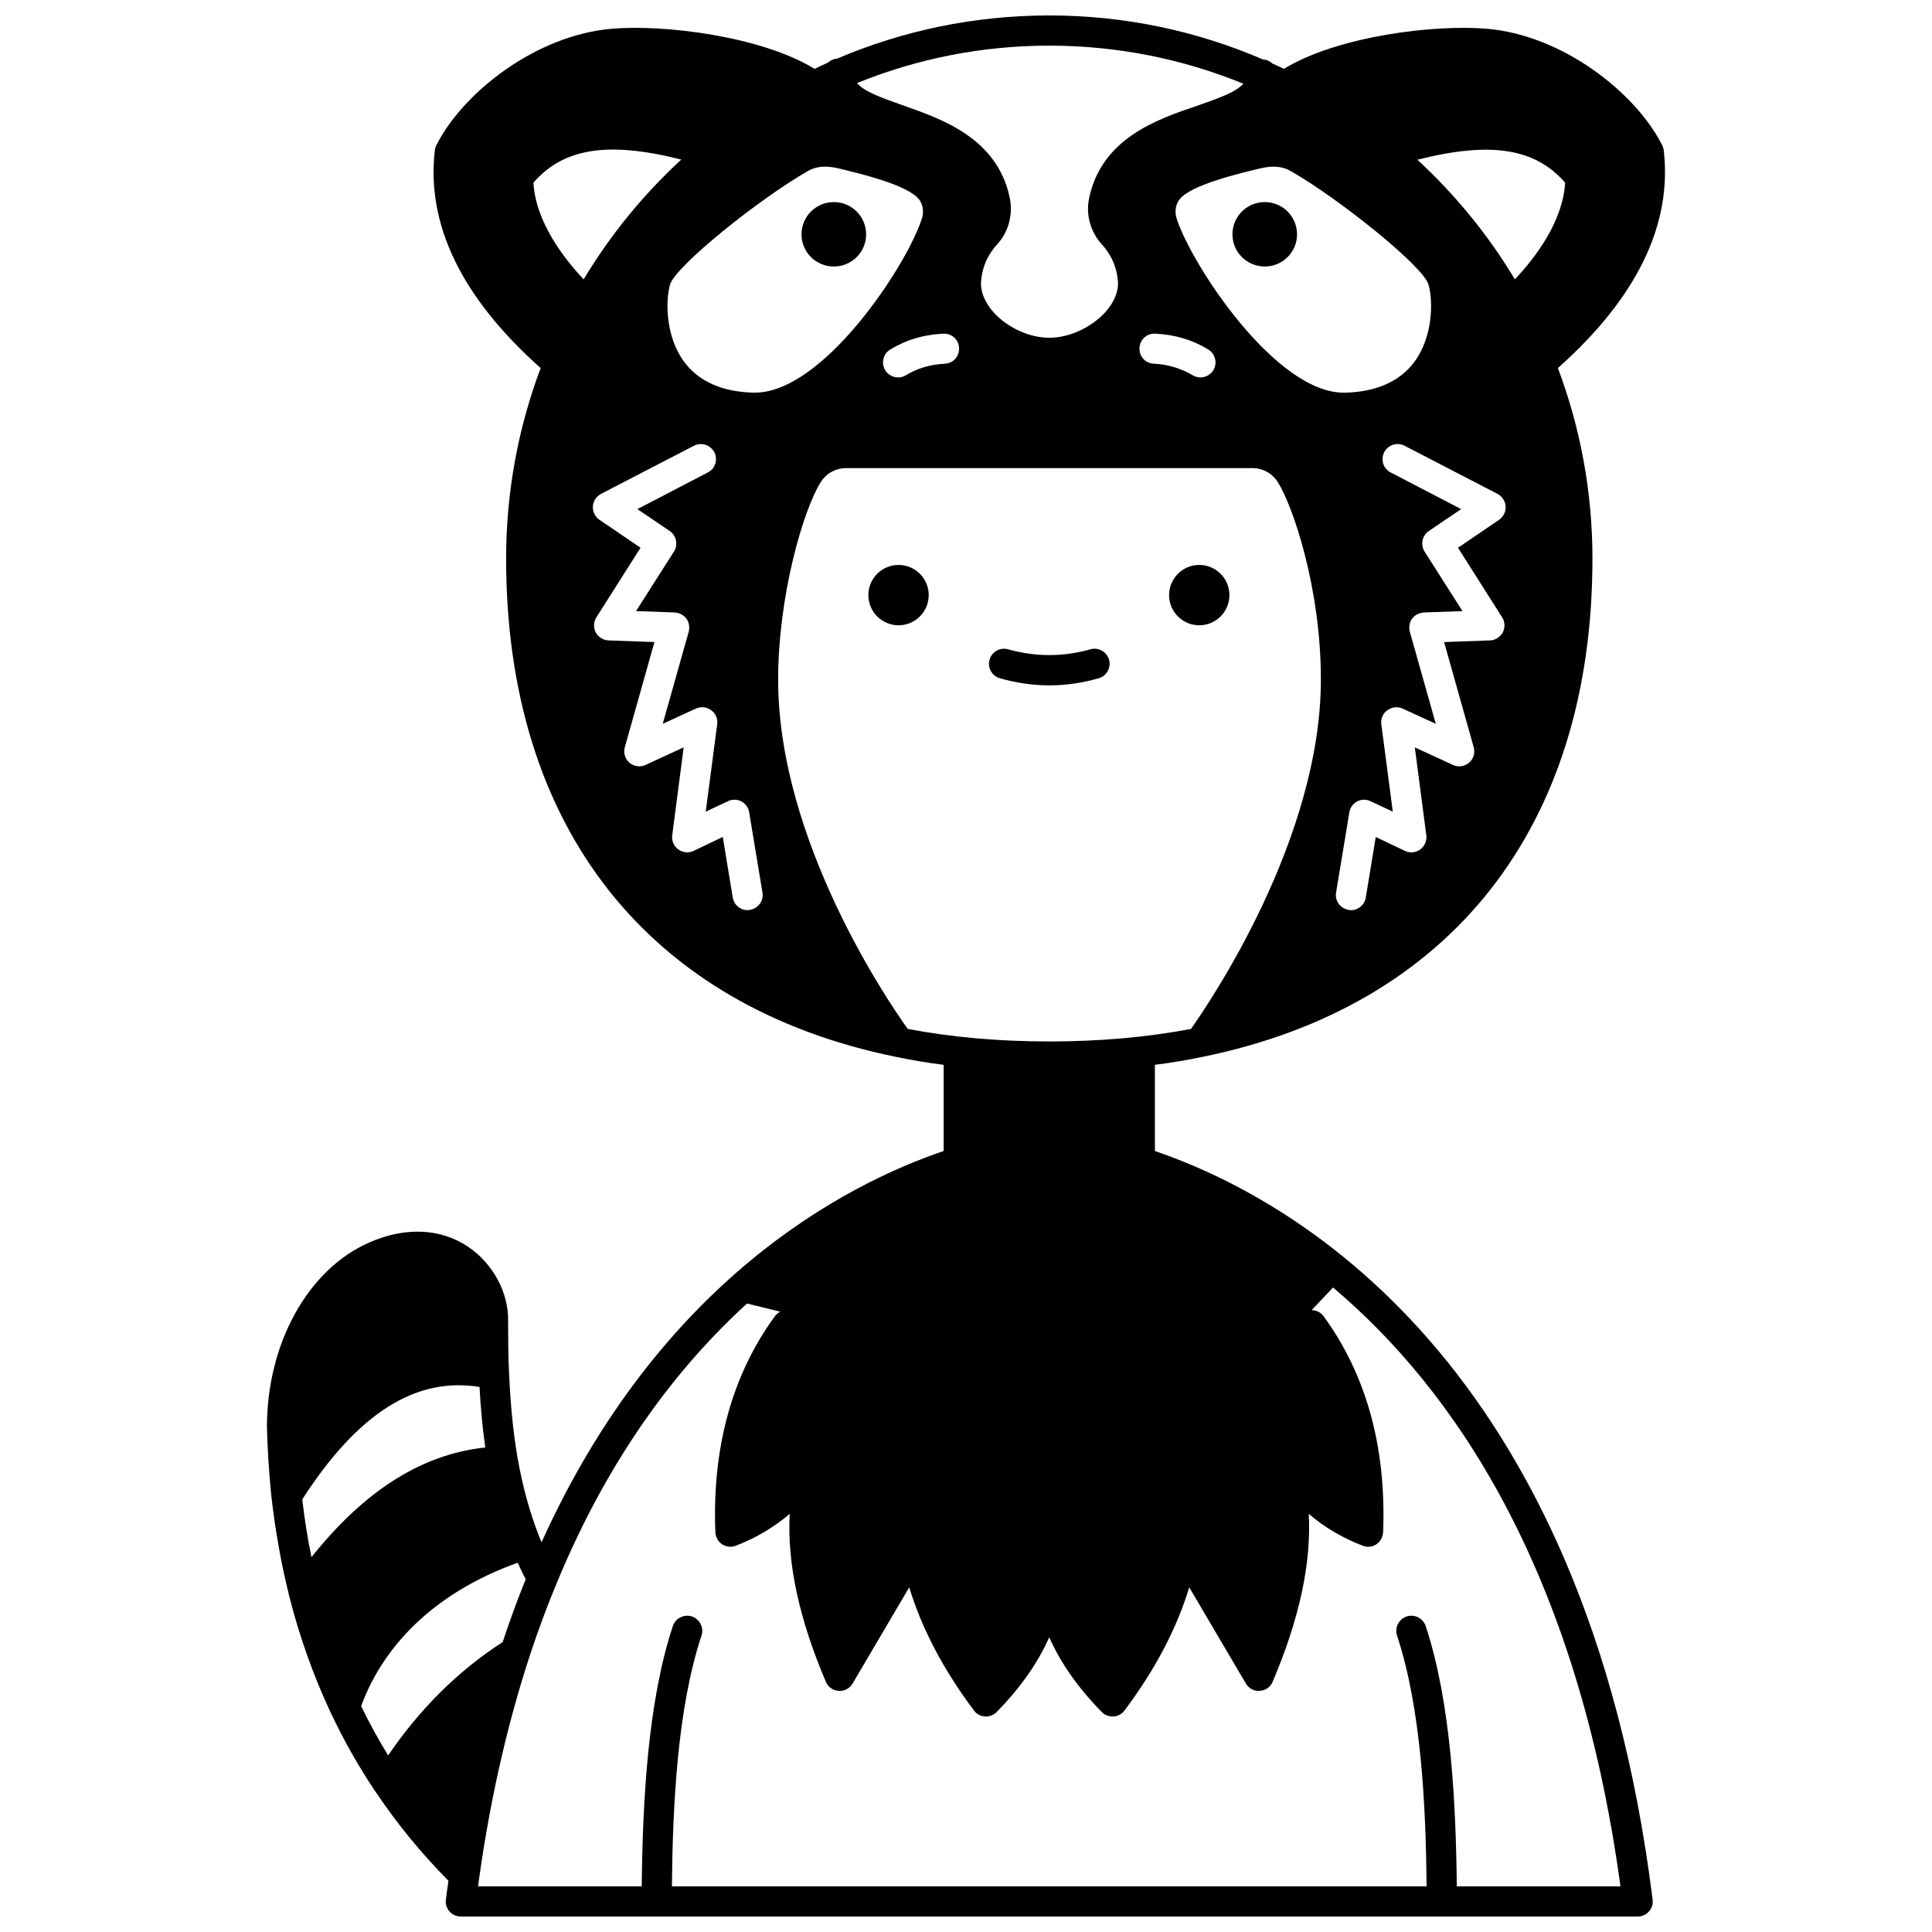 <?xml version="1.0" encoding="UTF-8"?>
<!-- Uploaded to: ICON Repo, www.iconrepo.com, Generator: ICON Repo Mixer Tools -->
<svg width="800px" height="800px" version="1.1" viewBox="144 144 512 512" xmlns="http://www.w3.org/2000/svg">
 <defs>
  <clipPath id="a">
   <path d="m214 148.09h372v503.81h-372z"/>
  </clipPath>
 </defs>
 <path d="m487.73 206.11c0-4.758-3.84-8.559-8.559-8.559s-8.559 3.797-8.559 8.559c0 4.719 3.84 8.516 8.559 8.516 4.723 0 8.559-3.801 8.559-8.516z"/>
 <path d="m469.81 301.71c0 4.418-3.578 7.996-7.996 7.996-4.414 0-7.996-3.578-7.996-7.996 0-4.414 3.582-7.996 7.996-7.996 4.418 0 7.996 3.582 7.996 7.996"/>
 <g clip-path="url(#a)">
  <path d="m450.06 449.02v-22.832c4.398-0.559 8.715-1.281 12.875-2.16 65.293-13.395 103.08-60.656 103.08-131.99 0-17.754-3.238-34.785-9.156-50.5 20.953-18.633 30.387-38.105 28.031-57.859 0-0.121-0.039-0.238-0.078-0.32 0-0.039 0-0.078-0.039-0.121-0.039-0.281-0.16-0.559-0.32-0.84l-0.008-0.039c-0.039-0.039-0.039-0.078-0.078-0.121-7.039-13.754-26.27-28.945-46.422-30.625-13.754-1.16-39.426 1.918-53.699 10.637-1-0.48-2-0.961-3-1.398h-0.039c-0.641-0.641-1.52-1.039-2.481-1.078-17.395-7.519-36.547-11.68-56.66-11.68-19.953 0-38.945 4.078-56.219 11.438-0.961 0.078-1.801 0.48-2.438 1.078-1.199 0.52-2.359 1.078-3.519 1.641-14.273-8.715-39.984-11.797-53.699-10.637-20.152 1.68-39.383 16.871-46.422 30.629-0.039 0.039-0.039 0.078-0.078 0.121v0.039c-0.16 0.281-0.281 0.559-0.32 0.84-0.039 0.039-0.039 0.078-0.039 0.121-0.039 0.078-0.078 0.199-0.078 0.32-2.359 19.754 7.078 39.227 28.031 57.859-5.918 15.715-9.156 32.746-9.156 50.5 0 71.332 37.785 118.59 103.08 131.99 4.16 0.879 8.477 1.598 12.875 2.16v22.832c-26.23 8.918-75.211 34.348-106.56 103.68-0.121-0.238-0.199-0.48-0.32-0.719-0.078-0.199-0.16-0.441-0.238-0.602-2.68-6.758-4.519-13.793-5.797-20.953-1.238-7.277-1.918-14.715-2.238-22.113 0-0.238-0.039-0.48-0.039-0.719-0.199-4.519-0.238-9.035-0.238-13.516 0.16-7.516-4-15.234-10.637-19.711-7.316-4.879-16.594-5.277-26.109-1.121-16.246 7.078-27.164 26.711-27.164 48.941 0.16 6.199 0.559 12.273 1.16 18.191 1.039 9.156 2.598 17.992 4.719 26.469-0.039 0.078 0 0.121 0.039 0.199 2.719 10.715 6.359 20.91 10.875 30.59l0.039 0.039c0.121 0.32 0.281 0.641 0.441 0.961 0 0.039 0.039 0.039 0.039 0.078 3.238 6.836 6.996 13.395 11.156 19.672 0.199 0.281 0.398 0.559 0.602 0.84 0.039 0.039 0.078 0.078 0.078 0.121 5.519 8.195 11.836 15.875 18.953 23.07-0.238 1.641-0.48 3.32-0.68 5-0.16 1.121 0.199 2.277 0.961 3.117 0.758 0.879 1.84 1.359 3 1.359h51.859 0.039 208.08 0.039 51.859c1.16 0 2.238-0.48 3-1.359 0.758-0.84 1.121-2 0.961-3.117-17.914-143.26-96.086-186.17-131.91-198.4zm-134.95-102.32c-1.441 0.68-3.078 0.441-4.277-0.559-1.199-1.039-1.68-2.641-1.238-4.16l7.836-27.828-12.156-0.441c-1.398-0.039-2.719-0.879-3.398-2.121-0.641-1.281-0.602-2.801 0.199-4.039l11.676-18.395-10.875-7.398c-1.16-0.801-1.84-2.16-1.758-3.559 0.078-1.398 0.918-2.641 2.16-3.32l24.629-12.754c0.602-0.32 1.199-0.441 1.84-0.441 1.441 0 2.84 0.801 3.559 2.16 1 1.961 0.238 4.359-1.719 5.359l-18.672 9.715 8.559 5.797c1.801 1.238 2.277 3.637 1.121 5.477l-10.035 15.754 10.234 0.359c1.238 0.078 2.398 0.68 3.117 1.641 0.719 1 0.918 2.277 0.602 3.481l-6.879 24.391 8.797-4.039c1.32-0.602 2.879-0.441 4.039 0.441 1.199 0.84 1.801 2.277 1.598 3.719l-3.039 23.152 5.879-2.758c1.121-0.559 2.438-0.52 3.559 0.039 1.121 0.602 1.879 1.68 2.078 2.918l3.519 21.273c0.359 2.16-1.121 4.199-3.32 4.559-0.199 0.039-0.398 0.078-0.641 0.078-1.918 0-3.598-1.398-3.918-3.359l-2.641-16.035-7.719 3.68c-1.32 0.641-2.879 0.48-4.039-0.359-1.199-0.879-1.84-2.32-1.641-3.758l3.039-23.312zm206.88 18.672c0.199 1.441-0.441 2.879-1.641 3.758-1.16 0.84-2.719 1-4.039 0.359l-7.719-3.68-2.641 16.035c-0.32 1.961-2 3.359-3.918 3.359-0.238 0-0.441-0.039-0.641-0.078-2.199-0.359-3.68-2.398-3.32-4.559l3.519-21.273c0.199-1.238 0.961-2.32 2.078-2.918 1.121-0.559 2.438-0.602 3.559-0.039l5.879 2.758-3.039-23.152c-0.199-1.441 0.398-2.879 1.598-3.719 1.16-0.879 2.719-1.039 4.039-0.441l8.797 4.039-6.879-24.391c-0.32-1.199-0.121-2.481 0.602-3.481 0.719-0.961 1.879-1.559 3.117-1.641l10.234-0.359-10.035-15.754c-1.16-1.84-0.68-4.238 1.121-5.477l8.559-5.797-18.672-9.715c-1.961-1-2.719-3.398-1.719-5.359 1.039-1.961 3.438-2.758 5.398-1.719l24.629 12.754c1.238 0.68 2.078 1.918 2.16 3.32 0.078 1.398-0.602 2.758-1.758 3.559l-10.875 7.398 11.676 18.395c0.801 1.238 0.84 2.758 0.199 4.039-0.68 1.238-2 2.078-3.398 2.121l-12.156 0.441 7.836 27.828c0.441 1.52-0.039 3.117-1.238 4.16-1.199 1-2.84 1.238-4.277 0.559l-10.078-4.637zm-56.461-123.23c-0.758 1.199-2.078 1.879-3.398 1.879-0.719 0-1.441-0.199-2.121-0.602-0.918-0.559-1.918-1.078-2.957-1.441-2.199-0.918-4.68-1.48-7.316-1.598-2.199-0.078-3.879-1.961-3.758-4.16 0.078-2.238 2-3.918 4.16-3.797 5.238 0.238 9.996 1.68 14.074 4.199 1.875 1.164 2.477 3.641 1.316 5.519zm93.246-49.738c-0.602 10.477-8.117 20.113-13.316 25.629-7.078-11.797-15.793-22.43-25.832-31.707 19.477-4.918 31.191-3.039 39.148 6.078zm-102.16 4.398c3.039-3.797 15.312-6.719 21.273-8.156 3.359-0.801 5.957-0.602 8.156 0.68 12.754 7.277 35.266 25.309 36.547 30.148 1.199 4.359 1.199 13.754-3.797 20.473-3.84 5.117-9.957 7.879-18.234 8.117h-0.441c-18.234 0-40.586-34.266-44.344-46.301-0.52-1.766-0.199-3.644 0.84-4.961zm-62.215 43.582c-3.879 0.199-7.356 1.238-10.277 3.039-0.68 0.398-1.398 0.602-2.121 0.602-1.32 0-2.641-0.68-3.398-1.879-0.801-1.281-0.758-2.801-0.121-4.039 0.32-0.602 0.801-1.078 1.441-1.48 4.078-2.519 8.836-3.957 14.074-4.199 2.16-0.121 4.078 1.559 4.16 3.797 0.121 2.199-1.559 4.082-3.758 4.16zm-69.852-54.098c-10.078 9.277-18.793 19.953-25.871 31.746-5.199-5.519-12.715-15.152-13.316-25.629 7.996-9.156 19.754-11.039 39.188-6.117zm-3 33.184c1.281-4.84 23.789-22.871 36.547-30.148 1.359-0.758 2.84-1.16 4.559-1.16 1.078 0 2.32 0.16 3.637 0.48 5.918 1.441 18.191 4.359 21.23 8.156 1.039 1.32 1.359 3.199 0.84 4.957-3.758 12.156-26.309 46.824-44.781 46.301-8.277-0.238-14.395-3-18.234-8.117-4.996-6.711-4.996-16.109-3.797-20.469zm100.52-63.375c18.191 0 35.547 3.598 51.422 10.078-1.84 2.16-6.199 3.758-12.316 5.879-10.715 3.637-25.352 8.676-28.59 24.672-0.84 4.277 0.441 8.797 3.481 12.117 1.719 1.879 3.84 5.078 4.199 9.715 0.199 2.719-1.039 5.68-3.481 8.316-3.758 4.039-9.516 6.637-14.715 6.637-5.156 0-10.875-2.559-14.594-6.559-2.438-2.68-3.68-5.637-3.481-8.398 0.359-4.637 2.481-7.879 4.238-9.758 3.078-3.359 4.32-8.035 3.32-12.594-3.398-15.555-17.754-20.594-28.23-24.27-6.039-2.121-10.355-3.719-12.195-5.918 15.758-6.398 32.949-9.918 50.941-9.918zm-37.504 260.58c-5.039-6.996-34.348-49.859-34.348-92.523 0-22.273 6.676-45.145 11.316-52.422 1.48-2.32 3.957-3.68 6.758-3.68h107.56c2.801 0 5.277 1.359 6.758 3.68 4 6.277 11.438 28.07 11.438 52.301 0 42.266-29.348 85.449-34.426 92.645-11.594 2.199-24.109 3.32-37.547 3.32-13.398 0-25.953-1.121-37.508-3.32zm-160.46 124.67c14.676-22.793 30.07-32.547 46.98-29.789 0.281 5.359 0.758 10.715 1.52 16.035-16.754 1.801-31.949 11.355-46.062 29.07-1.035-5-1.836-10.078-2.438-15.316zm57.102 16.797c0.641 1.48 1.32 2.918 2.121 4.359-2.16 5.316-4.199 10.875-6.117 16.672-11.676 7.516-21.871 17.594-30.348 30.027-2.598-4.238-5-8.598-7.156-13.074 6.352-17.312 20.984-30.668 41.5-37.984zm248.86 85.766c-0.238-21.992-1.52-48.66-8.238-68.973-0.68-2.078-2.957-3.238-5.039-2.559-2.121 0.719-3.238 2.957-2.559 5.078 6.398 19.273 7.637 45.102 7.836 66.453h-200c0.199-21.352 1.441-47.184 7.836-66.453 0.68-2.121-0.441-4.359-2.559-5.078-2.078-0.68-4.359 0.48-5.039 2.559-6.719 20.312-7.996 46.98-8.238 68.973h-43.383c0.121-0.961 0.281-1.918 0.398-2.879 3.117-21.832 7.719-41.184 13.316-58.258 2.238-6.836 4.68-13.355 7.238-19.473 13.996-33.789 32.27-57.379 50.34-73.852l8.797 2.16c-0.52 0.281-1.039 0.68-1.441 1.238-11.316 15.516-16.633 34.746-15.754 57.219 0.078 1.281 0.719 2.481 1.801 3.199 1.078 0.68 2.438 0.84 3.637 0.359 5.398-2.078 10.156-4.918 14.273-8.438-0.719 12.996 2.438 27.711 9.555 44.465 0.559 1.398 1.879 2.359 3.398 2.438 1.48 0.16 2.957-0.641 3.719-1.961l14.996-25.469c3.32 10.914 9.035 21.832 17.152 32.629 0.68 0.961 1.758 1.52 2.918 1.598 1.199 0.078 2.32-0.359 3.117-1.199 6.277-6.398 10.875-12.957 13.914-19.793 3.039 6.836 7.637 13.395 13.914 19.793 0.758 0.801 1.758 1.199 2.84 1.199h0.281c1.16-0.078 2.238-0.641 2.918-1.598 8.117-10.797 13.836-21.711 17.152-32.629l14.996 25.469c0.758 1.32 2.238 2.121 3.719 1.961 1.52-0.078 2.84-1.039 3.398-2.438 7.117-16.754 10.277-31.469 9.555-44.465 4.117 3.519 8.875 6.359 14.273 8.438 1.199 0.48 2.559 0.359 3.637-0.359s1.719-1.918 1.801-3.199c0.879-22.473-4.438-41.703-15.754-57.219-0.758-1.078-2-1.641-3.199-1.641l5.68-5.996c31.508 26.551 64.656 74.094 76.172 158.7z"/>
 </g>
 <path d="m435.15 323.75c2.121-0.602 3.359-2.801 2.758-4.918-0.602-2.121-2.801-3.359-4.918-2.758-7.277 2.039-14.555 2.039-21.832 0-2.121-0.602-4.32 0.641-4.918 2.758-0.602 2.121 0.641 4.32 2.758 4.918 4.32 1.238 8.715 1.879 13.074 1.879 4.359 0 8.758-0.637 13.078-1.879z"/>
 <path d="m390.12 301.71c0 4.418-3.582 7.996-7.996 7.996-4.418 0-8-3.578-8-7.996 0-4.414 3.582-7.996 8-7.996 4.414 0 7.996 3.582 7.996 7.996"/>
 <path d="m364.97 214.63c4.719 0 8.559-3.797 8.559-8.516 0-4.758-3.84-8.559-8.559-8.559s-8.559 3.797-8.559 8.559c0.004 4.715 3.84 8.516 8.559 8.516z"/>
</svg>